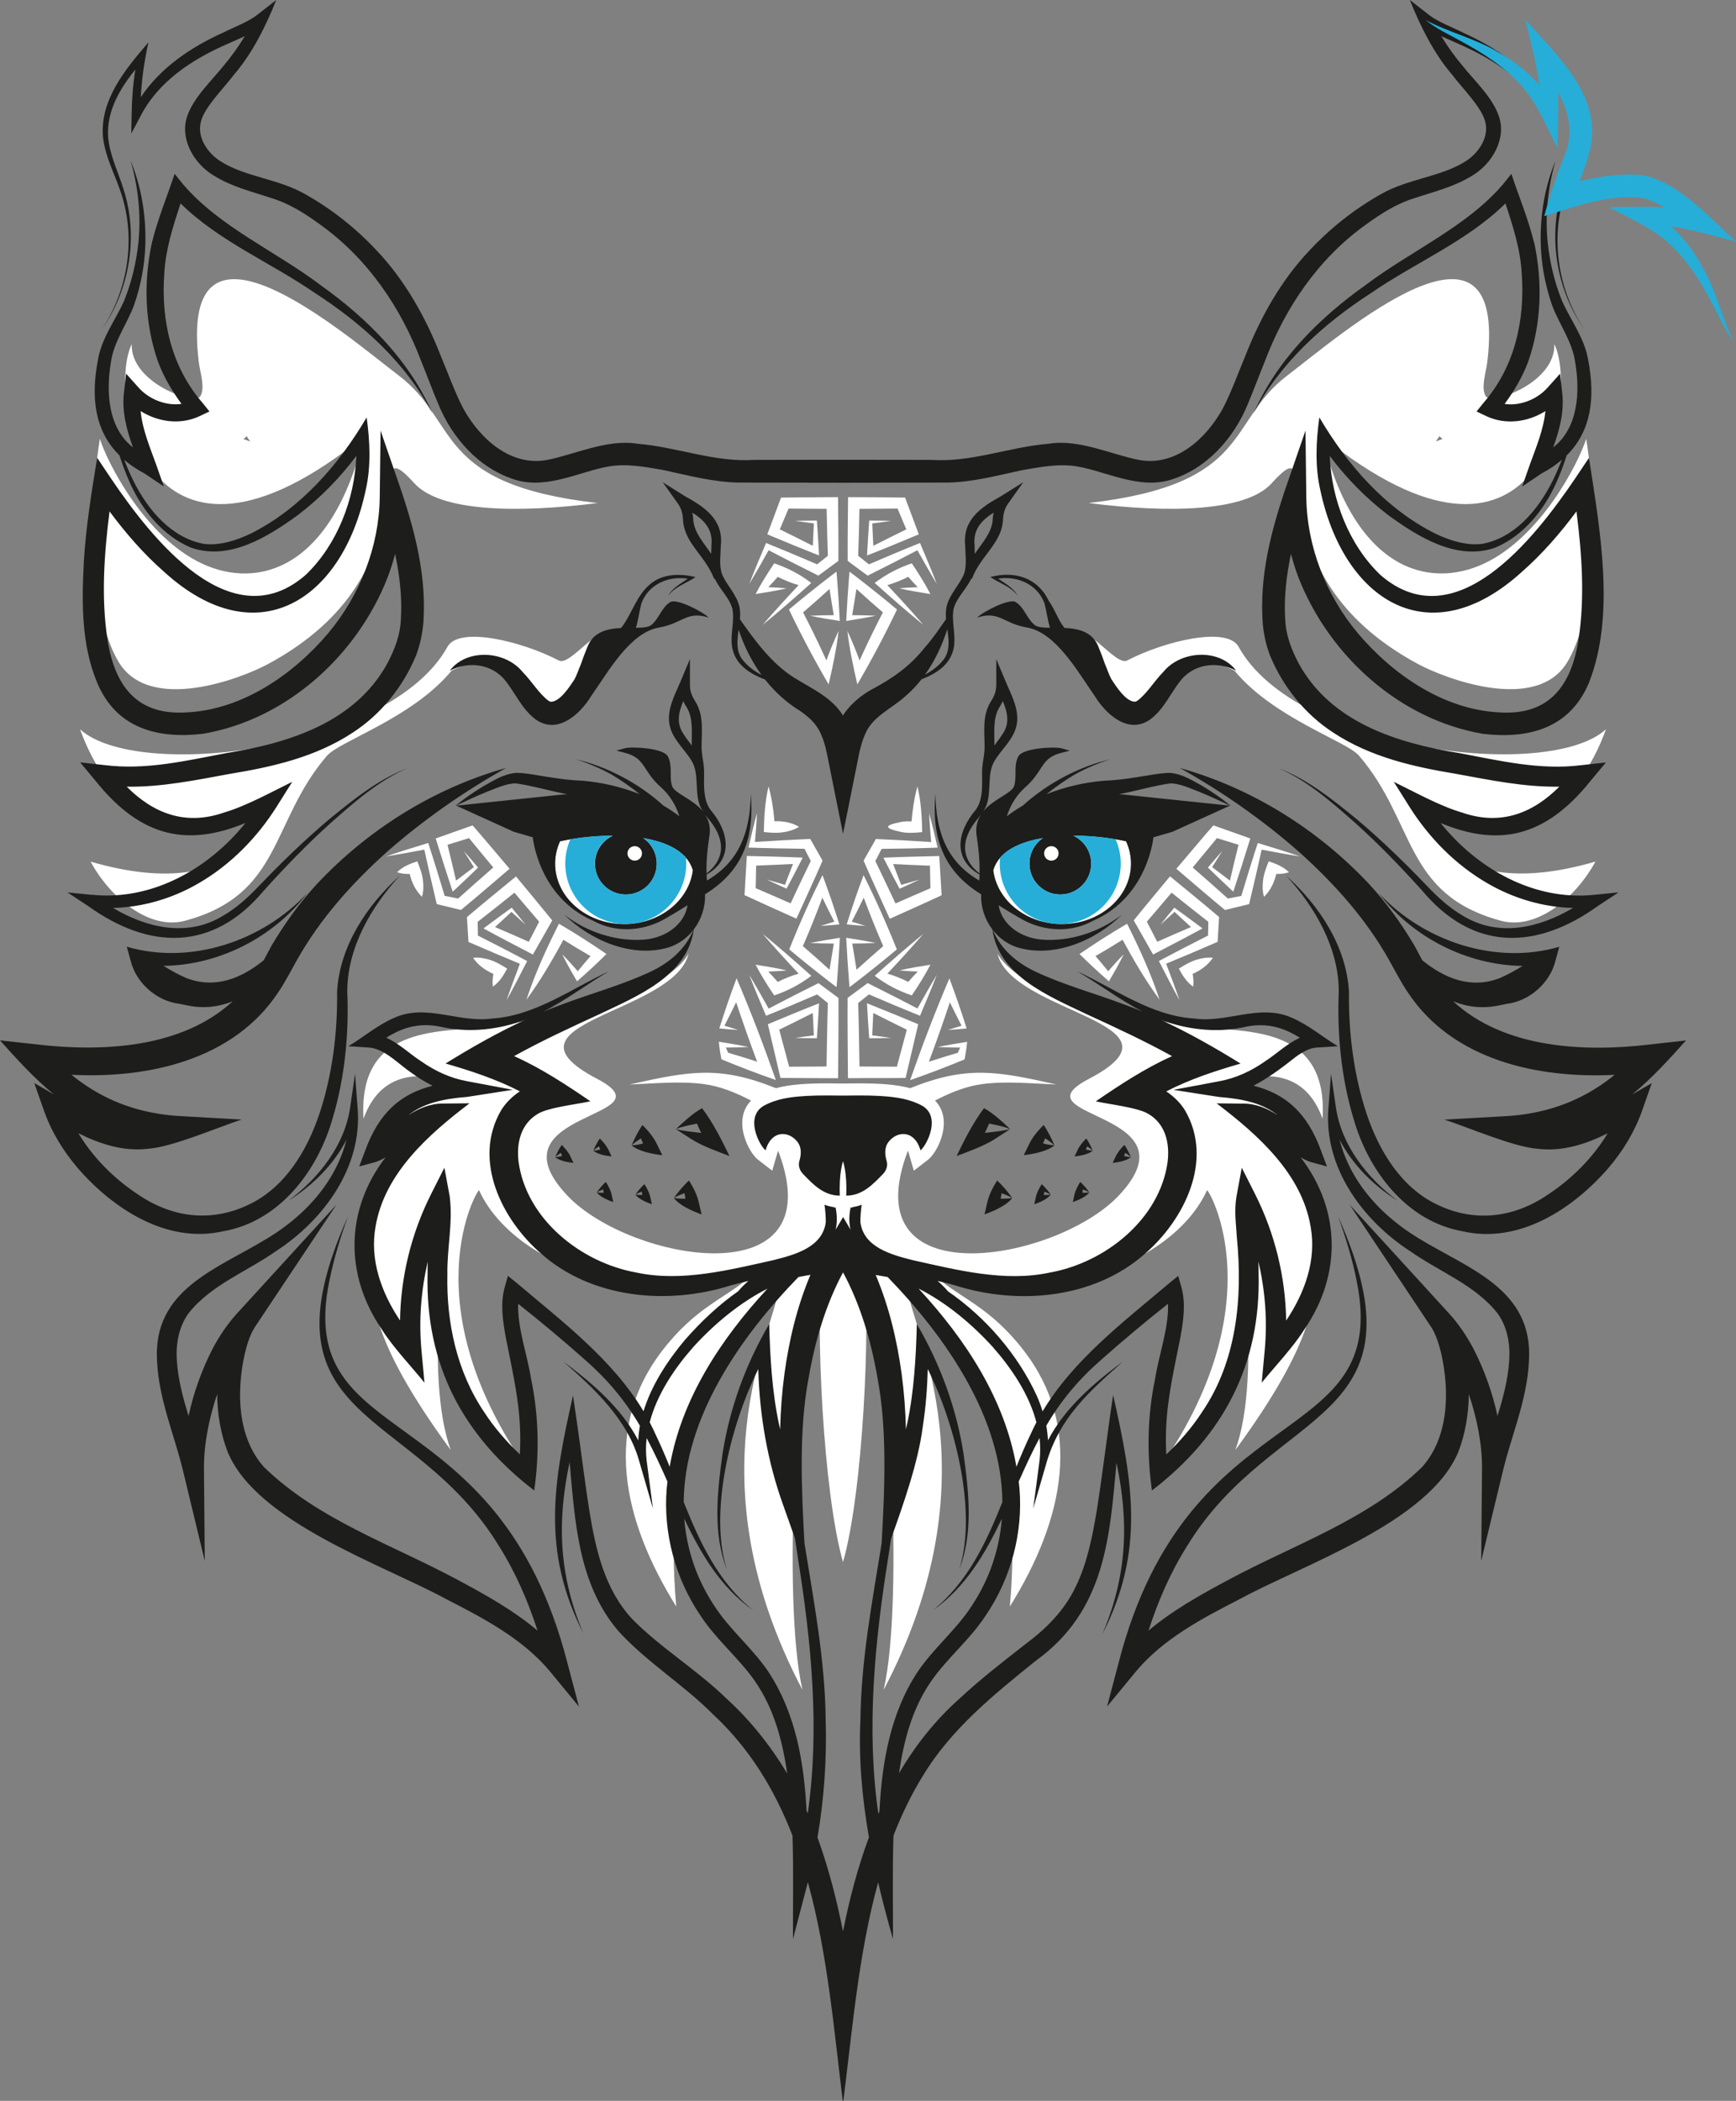 <?xml version="1.0" encoding="UTF-8"?> <svg xmlns="http://www.w3.org/2000/svg" id="_основная_версия" data-name="основная версия" viewBox="0 0 505.57 611.7"><rect x="0" y="0" width="505.57" height="611.7" fill="#808080" stroke="none"/><defs><style> .cls-1 { fill: #fff; } .cls-1, .cls-2, .cls-3 { stroke-width: 0px; } .cls-2 { fill: #26aed8; } .cls-3 { fill: #1d1d1b; } </style></defs><g id="lynx"><g id="white"><path class="cls-1" d="m350.26,299.08c-9.74-1.11-51.52-7.05-59.76-21.39,4.18,17.53,57.87,20.07,26.6,36.45-22.12,11.59,32.19,9.18,8.67,34.01-18.14,19.15-77.79,29.94-61.37-13.07.12.27.22.55.3.83l1.43,4.96,4.09-3.16c2.2-1.7,5.02-6.96,4.61-11.67-.19-2.21-1.08-4.11-2.53-5.59,4.42-2.29,8.94-4.17,13.82-4.81,7.03-.91,14.44-.14,21.57.13-17.26-3.86-26.02-5.62-42.63,1.07-4.13-1.11-8.91-1.4-15.02-1.4-1.38,0-2.86.02-4.43.04h-.24c-1.51-.03-2.98-.04-4.37-.04-6.11,0-10.9.29-15.02,1.4-16.6-6.69-25.35-4.93-42.63-1.07,7.13-.28,14.54-1.04,21.57-.13,4.88.64,9.39,2.52,13.82,4.81-1.46,1.48-2.34,3.38-2.54,5.59-.41,4.71,2.41,9.97,4.61,11.67l4.09,3.16,1.43-4.96c.08-.28.18-.56.3-.83,16.42,43.01-43.23,32.21-61.37,13.07-23.52-24.83,30.79-22.42,8.67-34.01-31.27-16.38,22.43-18.92,26.6-36.45-8.24,14.33-50.02,20.27-59.76,21.39-13.51,1.55-36.52-.24-34.9,26.66,7.45-20.81,29.38-9.39,32.32-8.27-19.13-.68-24.26,9.89-28.64,18.46,16.79-12.59-5.99,15.5-2.7,31.8,2.16,10.73,0,21.15,24.42,54.46-3.92-10.69-4.37-27.64-3.26-43.89,1.41,18.25,7.64,36.71,26.35,50.61-35.29-49.34-15.14-83-14.84-82.34,6.31,13.88,23.86,23.8,38.53,25.31,6.89.71,33.37,1.35,40.17,0-6.88,6.13-15.51,8.59-25.36,21.39-17.21,22.34-11.77,49.02,4.08,74.49-3.86-43.92,7.63-68.96,29.67-91.91-1.21,11.59-25.56,54.19,7.09,116.18-5.98-25.7-1.85-102.06,5.65-124.32-1.82,18.61.31,66.51,6.16,87.13,5.86-20.61,7.99-68.47,6.19-87.1,7.49,22.3,11.62,98.6,5.64,124.29,32.65-61.99,8.3-104.59,7.09-116.18,22.04,22.95,33.53,47.99,29.67,91.91,15.86-25.47,21.29-52.14,4.08-74.49-9.85-12.79-18.48-15.25-25.36-21.39,6.81,1.35,33.29.71,40.17,0,14.67-1.51,32.21-11.43,38.53-25.31.3-.66,20.45,33-14.84,82.34,18.71-13.9,24.94-32.37,26.35-50.61,1.11,16.24.67,33.2-3.26,43.89,24.42-33.32,22.26-43.74,24.42-54.46,3.28-16.3-19.49-44.4-2.7-31.8-4.38-8.57-9.52-19.14-28.64-18.46,2.93-1.12,24.86-12.54,32.32,8.27,1.62-26.9-21.39-25.11-34.9-26.66Zm-255.03-79.05c-16.58,19.31-12.98,40.42-41.33,48.06-10.56,2.85-21.99-6.96-27.51-17.21,46.38,13.44,51.87-16.46,52.7-17.32-5.16,3.27-17.73,12-28.22,8.24-16.51-5.91-23.83-19.21-27.56-29.46,16.71,15.32,90.38,6.17,107.01-24.03,3.31-6,21.42-1.72,32.44,4.01,3.47,1.8,12.25-12.02,15.78-6.91,1.17,1.69-6.8,15.63-8.33,16.84-17.62,13.94-18.9-17.14-38.69-6.98-11.41,13.82-32.61,20.49-36.28,24.77Zm369.39,30.85c-5.53,10.25-16.95,20.06-27.51,17.21-28.35-7.64-24.75-28.75-41.33-48.06-3.67-4.27-24.87-10.94-36.28-24.77-19.79-10.16-21.07,20.92-38.69,6.98-1.53-1.21-9.5-15.15-8.33-16.84,3.52-5.11,12.31,8.71,15.78,6.91,11.02-5.72,29.13-10.01,32.44-4.01,16.63,30.19,90.29,39.35,107.01,24.03-3.73,10.25-11.05,23.55-27.56,29.46-10.49,3.76-23.06-4.97-28.22-8.24.84.86,6.33,30.75,52.7,17.32Zm-386.58-57.52c50.09-26.99,25.84-71.12,42.66-52.62,7.48,8.23,29.8,8.73,53.31,5.73-47.79-5.49-40.13-23.61-57.74-37.02-16.02-12.2-64.42-54.36-58.39-4.11.37,3.09,2,7.7.41,10.1-1.66,2.5-20.27-3.88-19.93-15.23-7.22,14.77,4.11,78.2,67.67,26.85-9.43,38.95-31.03,44.56-47.13,37.07-16.58-7.71-27.56-29.21-29.82-36.36-4.34,27.91-1.41,53.87,5.61,65.19,9.13,14.73,35.56,4.6,43.36.4Zm-7.12-65.53c.32-.27.64-.55.94-.83.12.21.22.42.37.63.22.3.43.61.65.91-.65-.23-1.3-.48-1.96-.7Zm299.4,12.9c16.81-18.5-7.43,25.63,42.66,52.62,7.8,4.2,34.23,14.33,43.36-.4,7.02-11.32,9.95-37.28,5.61-65.19-2.27,7.15-13.25,28.65-29.82,36.36-16.1,7.49-37.7,1.88-47.13-37.07,63.55,51.36,74.89-12.08,67.67-26.85.34,11.35-18.28,17.73-19.93,15.23-1.59-2.4.04-7.01.41-10.1,6.04-50.25-42.37-8.09-58.39,4.11-17.6,13.41-9.95,31.53-57.74,37.02,23.51,3,45.83,2.5,53.31-5.73Zm48.47-13.11c.15-.21.25-.42.37-.63.3.28.61.56.94.83-.65.22-1.3.47-1.96.7.22-.3.43-.61.65-.91Zm-129.53,125.72c.41-1.35,1.08-2.55,1.98-3.59,2.64-3.07,7.21-4.87,12.47-5.74l8.88-.69c4.25,0,8.53.39,12.31,1.04,1.06.18,2.07.38,3.04.59.91,2.01,1.43,4.2,1.43,6.5,0,9.73-9.01,17.62-20.12,17.62-10.38,0-18.92-6.89-20-15.73Zm-110.82-10.02l8.88.69c5.27.88,9.83,2.67,12.47,5.74.9,1.04,1.57,2.24,1.98,3.59-1.08,8.84-9.62,15.73-20,15.73-11.11,0-20.12-7.89-20.12-17.62,0-2.3.52-4.48,1.43-6.5.97-.21,1.99-.41,3.04-.59,3.79-.64,8.06-1.04,12.31-1.04Z"></path><g><g><g><path class="cls-1" d="m378.57,249.35c-4.07-1.39-8.17-2.64-12.27-3.9-1.67,5.11-3.25,10.25-4.79,15.4l-3.92.78c-3.38-3.06-6.81-6.05-10.24-9.05,2.36-2.85,4.72-5.69,7.06-8.55l6.28,1.94c-.86,3.48-1.7,6.95-2.5,10.44-1.72-1.32-3.45-2.64-5.19-3.94,1-1.55,1.98-3.11,2.94-4.68-1.4,1.59-2.79,3.2-4.16,4.82,2.11,2.04,4.23,4.07,6.38,6.08l1.01.94c1.58-4.73,3.08-9.49,4.56-14.24l.39-1.26c-.59-.2-8.9-3.16-9.77-3.46l-.99-.35c-3.63,4.17-7.19,8.43-10.77,12.64,4.51,3.82,8.97,7.72,13.53,11.48l.62.51.71-.17c.56-.12,5.94-1.45,6.33-1.53l.19-.81c1.19-5.01,2.36-10.02,3.44-15.06,3.7.7,7.4,1.39,11.13,1.97Z"></path><path class="cls-1" d="m369.48,250.79c-.75,1.83-1.48,3.79-1.67,5.77-.15,1.45-.16,2.94.3,4.56,1.95-1.91,2.98-4.17,3.58-6.65,1.23.02,2.45-.1,3.69-.5-1.67-1.65-3.75-2.47-5.9-3.18Z"></path><path class="cls-1" d="m330.18,267.99s.52.92.52.92c.42.77,4.84,8.49,5.11,9.01l1.17-.61c4.42-2.29,8.85-4.6,13.22-6.99l-1.11-.83c-2.35-1.76-4.72-3.5-7.1-5.21-1.36,1.63-2.7,3.28-4.02,4.94,1.38-1.23,2.74-2.47,4.09-3.72,1.58,1.49,3.18,2.96,4.79,4.42-3.29,1.4-6.57,2.84-9.84,4.29l-3.01-5.85c2.41-2.8,4.8-5.62,7.19-8.45,3.56,2.84,7.1,5.7,10.71,8.49-.02.97-.06,3-.08,4-4.8,2.42-9.58,4.88-14.32,7.41,1.95,3.82,3.9,7.64,5.99,11.4-1.22-3.57-2.55-7.1-3.88-10.62,4.77-1.95,9.5-3.97,14.23-6.03l.76-.33c.01-.43.37-5.9.39-6.5l.04-.73c-4.7-4.02-9.52-7.9-14.29-11.84-3.52,4.26-7.09,8.51-10.56,12.81Z"></path><path class="cls-1" d="m348.7,279.37c-1.92.54-3.72,1.6-5.39,2.66,1.07,1.99,2.24,3.89,4.16,5.25.18-1.29.09-2.52-.15-3.72,2.34-1.03,4.38-2.44,5.92-4.69-1.67-.17-3.14.1-4.54.5Z"></path><path class="cls-1" d="m326.93,273.63c3.25,6.01,6.71,11.9,10.76,17.44-2.33-7.1-5.38-13.86-8.67-20.53l-.79-1.58c-4.71,2.76-9.35,5.72-13.85,8.82,2.76,2.72,5.63,5.4,8.57,7.94,1.51-2.56,2.99-5.13,4.3-7.83-1.59,1.58-3.07,3.23-4.52,4.9-1.2-1.5-2.44-2.96-3.7-4.41,2.66-1.53,5.3-3.11,7.89-4.75Z"></path></g><g><path class="cls-1" d="m137.65,240.32l-.99.35c-.83.27-9.21,3.28-9.77,3.46l.39,1.26c1.48,4.75,2.98,9.52,4.56,14.24,0,0,1.01-.94,1.01-.94,2.14-2,4.27-4.03,6.38-6.08-1.36-1.62-2.75-3.23-4.16-4.82.97,1.57,1.95,3.13,2.94,4.68-1.74,1.3-3.47,2.62-5.19,3.94-.8-3.49-1.65-6.97-2.5-10.44l6.28-1.94c2.33,2.87,4.7,5.71,7.06,8.55-3.42,3-6.86,5.99-10.24,9.05l-3.92-.78c-1.55-5.15-3.12-10.28-4.79-15.4-4.1,1.25-8.2,2.5-12.27,3.9,3.73-.58,7.43-1.27,11.13-1.97,1.09,5.04,2.25,10.05,3.44,15.06,0,0,.19.81.19.81.42.09,5.74,1.4,6.33,1.53l.71.17c4.78-3.92,9.44-8,14.16-11.99-3.58-4.21-7.14-8.47-10.77-12.64Z"></path><path class="cls-1" d="m121.53,250.79c-2.15.71-4.23,1.52-5.9,3.18,1.24.4,2.46.53,3.69.5.6,2.48,1.63,4.74,3.58,6.65.46-1.62.45-3.11.3-4.56-.19-1.98-.92-3.94-1.67-5.77Z"></path><path class="cls-1" d="m139.19,272.41c-.02-1-.06-3.02-.08-4,3.6-2.79,7.15-5.65,10.71-8.49,2.39,2.82,4.77,5.65,7.19,8.45l-3.01,5.85c-3.27-1.45-6.55-2.89-9.84-4.29,1.6-1.46,3.2-2.93,4.79-4.42,1.35,1.25,2.72,2.49,4.09,3.72-1.32-1.66-2.66-3.31-4.02-4.94-2.38,1.72-4.75,3.45-7.1,5.21l-1.11.83c4.37,2.39,8.8,4.7,13.22,6.99l1.17.61c.3-.55,4.67-8.21,5.11-9.01l.52-.92c-3.48-4.3-7.04-8.55-10.56-12.81-4.55,3.77-9.17,7.48-13.67,11.32,0,0-.61.52-.61.52,0,0,.04.73.04.73.02.58.39,6.1.39,6.5l.76.33c4.72,2.05,9.46,4.07,14.23,6.03-1.34,3.52-2.66,7.04-3.88,10.62,2.08-3.76,4.03-7.58,5.99-11.4-4.74-2.54-9.52-4.99-14.32-7.41Z"></path><path class="cls-1" d="m142.31,279.37c-1.4-.4-2.87-.67-4.54-.5,1.54,2.25,3.58,3.66,5.92,4.69-.24,1.2-.33,2.43-.15,3.72,1.92-1.36,3.09-3.26,4.16-5.25-1.67-1.06-3.47-2.12-5.39-2.66Z"></path><path class="cls-1" d="m162.78,268.96s-.79,1.58-.79,1.58c-3.3,6.67-6.35,13.44-8.67,20.53,4.05-5.54,7.51-11.42,10.76-17.44,2.6,1.64,5.23,3.23,7.89,4.75-1.25,1.45-2.49,2.91-3.7,4.41-1.45-1.67-2.93-3.32-4.52-4.9,1.31,2.7,2.79,5.27,4.3,7.83,2.94-2.54,5.81-5.22,8.57-7.94-4.5-3.1-9.13-6.06-13.85-8.82Z"></path></g></g><g><path class="cls-1" d="m223.84,293.65c-1.84-3.29-3.69-6.57-5.64-9.8,1.54,4.01,3.22,7.96,4.89,11.91,4.99-2,9.94-4.09,14.88-6.22l3.12,2.51c-.19,6.16-.27,12.32-.38,18.48l-10.89.06-2.89-10.78c3.26-1.6,6.52-3.21,9.77-4.86.09,2.17.19,4.34.31,6.51-1.83.23-3.65.48-5.48.75,2.12.05,4.24.09,6.36.09.25-3.38.46-6.78.64-10.17l-1.37.54c-4.54,1.79-9.04,3.67-13.54,5.55l.28,1.19,3.1,13.22s.29,1.23.29,1.23c-.23-.01,14.75.09,15.1.08h1.69c.04-7.78.17-15.58.1-23.37-.94-.69-4.9-3.63-5.83-4.31-4.86,2.42-9.7,4.88-14.5,7.41Z"></path><path class="cls-1" d="m229.07,282.55c-2.98-.71-6.02-1.17-9.02-1.66,1.6,3.09,3.49,6.07,5.42,8.95,3.87-1.32,7.54-3.21,10.8-5.72-4.64-4.16-9.33-8.26-14.17-12.21,3.41,3.95,6.93,7.79,10.49,11.58-2.11.61-4.13,1.43-6.09,2.42-.89-1.03-1.81-2.04-2.76-3.02,1.77-.07,3.55-.15,5.33-.33Z"></path><path class="cls-1" d="m258.42,283.49c3.56-3.79,7.08-7.63,10.49-11.58-4.84,3.95-9.53,8.05-14.17,12.21,3.25,2.5,6.92,4.4,10.8,5.72,1.93-2.88,3.82-5.86,5.42-8.95-3.01.49-6.05.95-9.02,1.66,1.78.18,3.56.27,5.33.33-.95.98-1.87,1.99-2.76,3.02-1.96-.99-3.98-1.81-6.09-2.42Z"></path><path class="cls-1" d="m209.5,299.45c1.82.17,3.63.33,5.46.43-1.33-.43-2.66-.83-3.99-1.22,1.17-2.27,2.31-4.55,3.42-6.84,1.92,5.81,3.96,11.58,6.11,17.31-2.8-.91-5.61-1.78-8.44-2.61-.21-.51-.44-1.01-.67-1.51,2.2-.01,4.4-.04,6.6-.16-2.87-.6-5.76-1.07-8.64-1.53.15,1.7.4,3.44.75,5.11,5.19,2.16,10.54,4.21,15.85,6.04-3.49-9.97-7.28-19.9-11.44-29.62-1.8,4.78-3.49,9.71-5.02,14.58Z"></path><path class="cls-1" d="m267.4,298.22c-4.5-1.88-9.01-3.76-13.54-5.55l-1.37-.54c.17,3.39.39,6.79.64,10.17,2.12,0,4.24-.04,6.36-.09-1.83-.27-3.65-.52-5.48-.75.12-2.17.22-4.34.31-6.51,3.24,1.65,6.5,3.26,9.77,4.86l-2.89,10.78-10.89-.06c-.11-6.16-.19-12.32-.38-18.48l3.12-2.51c4.94,2.12,9.89,4.21,14.88,6.22,1.67-3.95,3.35-7.9,4.89-11.91-1.95,3.23-3.8,6.51-5.64,9.8-4.8-2.53-9.65-4.98-14.5-7.41-.93.69-4.89,3.62-5.83,4.31-.07,7.79.06,15.59.1,23.38,0,0,1.69,0,1.69,0,.58-.06,14.99,0,15.1-.08l.29-1.23,3.1-13.22.28-1.19Z"></path><path class="cls-1" d="m273.02,304.86c2.21.11,4.41.14,6.6.16-.23.5-.46,1-.67,1.51-2.83.82-5.64,1.7-8.44,2.61,2.15-5.73,4.19-11.5,6.11-17.31,1.11,2.29,2.25,4.57,3.42,6.84-1.33.39-2.67.79-3.99,1.22,1.83-.11,3.64-.26,5.46-.43-1.52-4.88-3.22-9.8-5.02-14.58-4.16,9.71-7.95,19.64-11.44,29.62,5.31-1.83,10.67-3.89,15.85-6.04.34-1.67.6-3.41.75-5.11-2.89.46-5.77.92-8.64,1.53Z"></path><path class="cls-1" d="m242.83,274.73c-.43,2.54-.85,5.09-1.24,7.63-2.56-2.33-5.15-4.62-7.77-6.88,2.02-4.65,3.91-9.35,5.67-14.1,1.13,2.34,2.29,4.67,3.49,6.99-1.33.39-2.67.79-3.99,1.22,1.83-.11,3.64-.26,5.46-.43-1.5-4.8-3.15-9.63-4.92-14.34-3.54,7.05-6.77,14.3-9.68,21.62,3.87,3.25,7.82,6.41,11.83,9.5l1.95,1.48.19-2.33c.32-4.01.56-8.03.77-12.04-2.88.46-5.75.92-8.61,1.52,2.3.12,4.58.15,6.87.16Z"></path><path class="cls-1" d="m255.05,274.57c-2.86-.6-5.74-1.07-8.61-1.52.21,4.02.45,8.04.77,12.04l.19,2.33,1.95-1.48c4-3.09,7.96-6.25,11.83-9.5-2.92-7.32-6.15-14.57-9.68-21.62-1.77,4.7-3.42,9.54-4.92,14.34,1.82.17,3.63.33,5.46.43-1.33-.43-2.66-.83-3.99-1.22,1.2-2.31,2.36-4.64,3.49-6.99,1.77,4.75,3.66,9.45,5.67,14.1-2.62,2.26-5.21,4.55-7.77,6.88-.39-2.55-.8-5.09-1.24-7.63,2.29-.01,4.58-.04,6.87-.16Z"></path><path class="cls-1" d="m239.22,251.32s.32-.74.32-.74l-.36-.64c-.27-.51-3.04-5.3-3.22-5.67l-.83.04c-5.09.23-10.18.5-15.27.84.24-2.77.47-5.55.59-8.34-.93,3.3-1.7,6.64-2.47,9.97,5.44.2,10.87.29,16.31.36l1.83,3.55c-2.01,4.09-3.93,8.22-5.87,12.34-3.39-1.48-6.77-2.97-10.17-4.42l.13-6.57c3.58-.14,7.15-.29,10.73-.48-.8,2.02-1.58,4.04-2.35,6.07-1.76-.53-3.54-1.04-5.31-1.54,1.92.91,3.84,1.8,5.78,2.66,1.38-2.59,2.75-5.19,4.08-7.81,0,0,.63-1.23.63-1.23-4.98-.22-9.97-.34-14.95-.45,0,0-1.32-.03-1.32-.03-.03.62-.58,9.43-.62,10.35l-.06,1.05c5.01,2.33,10.08,4.58,15.12,6.86,2.43-5.39,4.94-10.75,7.3-16.18Z"></path><path class="cls-1" d="m228.41,242.28c1.44-.26,2.87-.66,4.3-1.55-2.31-1.31-4.69-1.69-7.17-1.61-.3-3.42-.78-6.81-1.72-10.16-1.03,4.39-1.3,8.83-1.38,13.3,1.95.21,4.02.37,5.97,0Z"></path><path class="cls-1" d="m274.22,260.65s-.06-1.05-.06-1.05c-.03-.87-.61-9.76-.62-10.35l-1.32.03c-4.98.11-9.97.23-14.95.45l.63,1.23c1.33,2.61,2.7,5.21,4.08,7.81,1.94-.86,3.86-1.75,5.78-2.66-1.78.5-3.55,1.01-5.31,1.54-.77-2.03-1.56-4.06-2.35-6.07,3.58.19,7.15.34,10.73.48l.13,6.57c-3.4,1.45-6.78,2.94-10.17,4.42-1.94-4.12-3.87-8.25-5.87-12.34l1.83-3.55c5.43-.06,10.87-.16,16.31-.36-.78-3.33-1.55-6.66-2.47-9.97.12,2.79.35,5.57.59,8.34-5.09-.34-10.18-.61-15.27-.84l-.83-.04c-.2.38-2.93,5.13-3.22,5.67,0,0-.36.64-.36.64,2.45,5.68,5.08,11.28,7.62,16.92,5.04-2.28,10.11-4.52,15.12-6.86Z"></path><path class="cls-1" d="m262.6,242.28c1.95.36,4.01.2,5.97,0-.09-4.47-.35-8.91-1.38-13.3-.94,3.35-1.42,6.74-1.72,10.17-.94-.03-1.89,0-2.84.13-5.33,1.05-5.32,1.85-.03,3.01Z"></path></g><g><path class="cls-1" d="m247.44,163.74c.45.36,4.93,3.62,5.24,3.87l.74-.37c4.61-2.3,9.2-4.63,13.76-7.03,1.84,3.28,3.69,6.57,5.64,9.8-1.54-4.01-3.22-7.96-4.89-11.91-4.99,2-9.94,4.09-14.88,6.22l-3.12-2.5c.18-4.55.26-9.1.37-13.66,3.7-.02,7.39-.04,11.09-.09l2.55,6.06c-3.21,1.58-6.42,3.16-9.61,4.79-.09-2.17-.19-4.34-.31-6.51,1.83-.23,3.65-.48,5.48-.75-2.12-.05-4.24-.09-6.36-.09-.21,2.93-.41,5.86-.56,8.79,0,0-.07,1.38-.07,1.38,4.64-1.82,9.25-3.73,13.85-5.65l1.22-.51c-.23-.58-3.29-8.86-3.63-9.71l-.37-.99c-5.53-.1-11.07-.1-16.6-.13-.03,5.91-.16,11.84-.11,17.75v.8s.6.44.6.44Z"></path><path class="cls-1" d="m261.94,171.31c2.98.71,6.02,1.17,9.02,1.66-1.6-3.09-3.49-6.07-5.42-8.95-3.87,1.32-7.54,3.21-10.8,5.72,4.64,4.16,9.33,8.26,14.17,12.21-3.41-3.95-6.93-7.79-10.49-11.58,2.11-.61,4.13-1.43,6.09-2.42.89,1.03,1.81,2.04,2.76,3.02-1.77.07-3.55.15-5.33.33Z"></path><path class="cls-1" d="m232.59,170.37c-3.56,3.79-7.08,7.63-10.49,11.58,4.84-3.95,9.53-8.05,14.17-12.21-3.25-2.5-6.92-4.4-10.8-5.72-1.93,2.88-3.82,5.86-5.42,8.95,3.01-.49,6.05-.95,9.02-1.66-1.78-.18-3.56-.27-5.33-.33.95-.98,1.87-1.99,2.76-3.02,1.96.99,3.98,1.81,6.09,2.42Z"></path><path class="cls-1" d="m237.59,167.24l.74.37c.34-.26,4.76-3.5,5.24-3.87l.59-.44c.07-6.18-.07-12.37-.1-18.55-5.53.04-11.08.04-16.6.13l-.37.99c-.32.81-3.4,9.17-3.63,9.71l1.22.51c4.59,1.92,9.21,3.83,13.85,5.65,0,0-.07-1.38-.07-1.38-.16-2.93-.35-5.86-.56-8.79-2.12,0-4.24.04-6.36.09,1.83.27,3.65.52,5.48.75-.12,2.17-.22,4.34-.31,6.51-3.19-1.62-6.4-3.21-9.61-4.79l2.55-6.06c3.7.05,7.39.07,11.09.09.1,4.55.19,9.11.36,13.66l-3.12,2.5c-4.94-2.12-9.89-4.21-14.88-6.22-1.67,3.95-3.35,7.9-4.89,11.91,1.95-3.23,3.8-6.51,5.64-9.8,4.56,2.4,9.15,4.73,13.76,7.03Z"></path><path class="cls-1" d="m247.4,166.43l-.19,2.33c-.32,4.01-.56,8.03-.77,12.04,2.88-.46,5.75-.92,8.61-1.52-2.3-.12-4.58-.15-6.87-.16.43-2.54.85-5.09,1.24-7.63,2.54,2.31,5.1,4.58,7.7,6.82-2.1,4.06-4.11,8.15-6.02,12.3-.26.56-.51,1.13-.76,1.69-1.08-2.9-2.23-5.77-3.56-8.59.6,5.22,1.71,10.43,2.9,15.55,4.15-7.08,8.01-14.39,11.55-21.79-3.89-3.27-7.87-6.45-11.89-9.55l-1.95-1.48Z"></path><path class="cls-1" d="m235.96,179.29c2.86.6,5.74,1.07,8.61,1.52-.21-4.02-.45-8.04-.77-12.04l-.19-2.33s-1.95,1.48-1.95,1.48c-4.03,3.1-8,6.28-11.89,9.55,3.54,7.4,7.4,14.71,11.55,21.79,1.19-5.11,2.3-10.33,2.9-15.55-1.33,2.81-2.48,5.68-3.56,8.59-.26-.56-.5-1.13-.76-1.69-1.91-4.15-3.92-8.24-6.02-12.3,2.6-2.24,5.17-4.51,7.7-6.82.39,2.55.8,5.09,1.24,7.63-2.29.01-4.58.04-6.87.16Z"></path></g></g></g><path id="black" class="cls-3" d="m212.44,336.6c-3.45-1.33-8.12-2.98-11.13-4.95-1.51-.94-3.04-1.98-4.46-2.9,2.43.64,4.93.82,7.36,1.12-.45-.89-.84-1.81-1.24-2.72-1.95.44-3.93.71-6.12,1.6,2.05-1.94,4.87-4.58,7.61-6.08,3.14,4.12,5.74,9.27,7.99,13.94Zm-21.03-3.27c-.98-2.15-2.62-4.08-4.31-5.76-1.24,1.76-2.39,4.1-3.16,5.93.9-.85,1.81-1.45,2.71-2.05.19.51.41,1,.64,1.49-1,.25-2.04.51-3.35.56,2.1,1.78,6.11,2.51,8.94,2.86,0,0-1.47-3.02-1.47-3.02Zm-14.15,1.61c-.57-1.29-1.56-2.43-2.56-3.45-.79,1.03-1.6,2.79-1.91,3.54.61-.56,1.16-.93,1.65-1.25.11.31.22.62.37.92-.6.15-1.23.31-2.02.34,1.25,1.06,3.63,1.5,5.32,1.68,0,0-.84-1.78-.84-1.78Zm-15.57,1.97c.61-.56,1.16-.93,1.65-1.25.11.31.22.62.37.92-.6.15-1.23.31-2.02.34,1.25,1.06,3.63,1.5,5.32,1.68l-.84-1.78c-.57-1.29-1.56-2.43-2.56-3.45-.79,1.03-1.6,2.79-1.91,3.54Zm34.56,11.89c1.06-.62,2.09-1.01,3.1-1.39.07.54.17,1.07.29,1.6-1.03.02-2.1.04-3.39-.2,1.65,2.21,5.39,3.81,8.07,4.78,0,0-.76-3.28-.76-3.28-.47-2.31-1.64-4.56-2.91-6.58-1.6,1.44-3.25,3.47-4.4,5.07Zm-11.22-.99c.72-.41,1.34-.65,1.89-.85.04.33.08.66.15.97-.62.01-1.27.02-2.04-.12.98,1.31,3.2,2.27,4.81,2.83l-.42-1.92c-.27-1.38-.98-2.72-1.73-3.93-1,.82-2.18,2.36-2.66,3.03Zm-6.43,2.18s-.42-1.92-.42-1.92c-.27-1.38-.98-2.72-1.73-3.93-1,.82-2.18,2.36-2.66,3.03.72-.41,1.34-.65,1.89-.85.04.33.08.66.15.97-.62.01-1.27.02-2.04-.12.98,1.31,3.2,2.27,4.81,2.83Zm115.58-21.25c-2.43.64-4.93.82-7.36,1.12.45-.89.84-1.81,1.24-2.72,1.95.44,3.93.71,6.12,1.6-2.05-1.94-4.87-4.58-7.6-6.08-3.14,4.13-5.74,9.26-7.99,13.94,3.44-1.32,8.13-2.98,11.13-4.95,1.51-.95,3.03-1.98,4.46-2.9Zm9.56,4.19c.23-.49.45-.98.64-1.49.9.59,1.81,1.2,2.71,2.05-.77-1.82-1.92-4.16-3.16-5.93-1.69,1.68-3.33,3.62-4.31,5.76,0,0-1.47,3.02-1.47,3.02,2.83-.34,6.84-1.08,8.94-2.86-1.31-.05-2.35-.31-3.35-.56Zm12.49,1.77c.14-.29.25-.61.37-.92.49.32,1.05.69,1.65,1.25-.32-.75-1.12-2.51-1.91-3.54-1,1.01-1.99,2.16-2.56,3.45,0,0-.84,1.78-.84,1.78,1.69-.18,4.07-.63,5.32-1.68-.79-.03-1.42-.19-2.02-.34Zm8.64,2.12s-.84,1.78-.84,1.78c1.69-.18,4.07-.63,5.32-1.68-.79-.03-1.42-.19-2.02-.34.14-.29.25-.61.37-.92.49.32,1.05.69,1.65,1.25-.32-.75-1.12-2.51-1.91-3.54-1,1.01-1.99,2.16-2.56,3.45Zm-30.08,11.99c-1.29.24-2.36.22-3.39.2.12-.53.22-1.06.29-1.6,1.01.38,2.04.77,3.1,1.39-1.15-1.61-2.8-3.63-4.4-5.07-1.27,2.02-2.44,4.27-2.91,6.58,0,0-.76,3.28-.76,3.28,2.68-.97,6.43-2.58,8.07-4.78Zm6.84-.08s-.42,1.92-.42,1.92c1.6-.56,3.83-1.52,4.81-2.83-.78.15-1.43.13-2.04.12.07-.32.11-.65.15-.97.55.2,1.17.44,1.89.85-.48-.66-1.66-2.2-2.66-3.03-.75,1.21-1.46,2.55-1.73,3.93Zm10.81,1.27c1.6-.56,3.82-1.52,4.81-2.83-.78.15-1.43.13-2.04.12.07-.32.11-.65.15-.97.55.2,1.17.44,1.89.85-.48-.66-1.66-2.2-2.66-3.03-.75,1.21-1.46,2.55-1.73,3.93,0,0-.42,1.92-.42,1.92Zm-247.36,8.49c16.45-2.92,27.53-17.74,31.81-32.95,3.56-11.81,4.77-24.83,4.25-36.72-.06-12.66,6.87-24.78,15.36-33.91-9.66,8.69-17.58,20.55-18.33,33.86.16,11.92-1.38,24.2-5.14,35.52-3.66,10.91-10.18,21.67-20.85,26.58-10.86,5.11-22.2,3.65-32.1-3.16-6.84-4.53-12.98-10.64-17.25-17.75,6.37,3.19,13.24,5.4,20.45,4.5,7.11-.54,20.3-6.29,27.09-8.48l-17.95-1.02c-7.63-.43-15.09-2.24-21.81-5.65-3.49-1.75-6.76-3.92-9.82-6.38,22.42,1.15,47.17-4.28,60.22-23.97,1.85-2.67,3.91-6.66,5.52-9.52,6.74-11.97,16.08-22.4,26.32-31.54,10.59-9.27,22.18-17.37,34.54-24.3-20.96,5.86-40.17,17.89-55.08,33.78-5.01,5.4-9.36,11.45-13.16,17.84-.67,1.24-1.49,2.81-2.35,4.38-6.5,5.26-14.13,8.42-22.54,5.17-2.45-1.07-4.56-2.25-6.64-3.55,16.23-.2,32.1-8.33,41.87-21.18-13.04,14.02-33.99,21.04-52.56,15.61,0,0,1.14,4.15,1.14,4.15,1.58,6.39,7.56,11.7,14.19,12.47,0,0,2.01.41,2.01.41,4.87,1.07,9.41.52,13.5-1.13-14.77,13.61-37.89,14.85-57.42,12.5C10.34,304.07,0,302.92,0,302.92c4.84,5.41,9.93,11.04,15.69,15.74-1.87-1.1-3.77-2.22-5.71-3.31l2.8,7.97c2.18,6.22,5.63,11.8,9.77,16.68,10.3,11.92,26.04,22.28,42.52,18.48Zm358.19-66.92c4.09,1.65,8.62,2.2,13.5,1.13,0,0,2.01-.41,2.01-.41,6.63-.78,12.61-6.09,14.19-12.47l1.14-4.15c-18.57,5.43-39.52-1.59-52.56-15.61,9.76,12.85,25.64,20.98,41.87,21.18-2.09,1.3-4.19,2.48-6.64,3.55-8.41,3.25-16.05.09-22.55-5.17-.85-1.55-1.67-3.12-2.35-4.38-3.8-6.39-8.15-12.44-13.16-17.84-14.9-15.89-34.12-27.92-55.08-33.78,12.36,6.93,23.96,15.03,34.54,24.3,10.24,9.14,19.58,19.57,26.32,31.54,1.59,2.84,3.68,6.87,5.52,9.52,13.04,19.69,37.8,25.12,60.22,23.97-3.06,2.47-6.32,4.64-9.82,6.38-6.73,3.41-14.18,5.22-21.81,5.65,0,0-17.95,1.02-17.95,1.02,6.74,2.17,20.06,7.96,27.09,8.48,7.2.9,14.08-1.31,20.45-4.5-4.27,7.1-10.41,13.22-17.25,17.75-9.9,6.82-21.25,8.27-32.1,3.16-10.67-4.91-17.19-15.67-20.85-26.58-3.76-11.33-5.29-23.61-5.14-35.52-.75-13.31-8.68-25.17-18.33-33.86,8.49,9.14,15.42,21.25,15.36,33.91-.52,11.88.69,24.91,4.25,36.72,4.28,15.21,15.36,30.02,31.81,32.95,16.47,3.79,32.22-6.57,42.52-18.48,4.14-4.88,7.59-10.46,9.77-16.68,0,0,2.8-7.97,2.8-7.97-1.95,1.1-3.85,2.22-5.73,3.32,5.76-4.71,10.85-10.34,15.71-15.76,0,0-10.34,1.16-10.34,1.16-19.53,2.35-42.64,1.11-57.42-12.5Zm-327.32,81.3c1.26-6.37,3.19-12.63,5.42-18.77-27.15,60.87,18.7,54.72,43.92,96.01,4.84,7.66,8.46,16.02,11.26,24.67-7.08-5.96-15.25-10.5-23.37-14.84-19.24-10.32-40.52-17.45-56.25-32.73-7.83-8.7-8.1-21.98-5.65-33.02.61-2.57,1.55-5.64,2.9-7.72l23.81-35.72-28.91,31.62c-2.86,3.13-5.16,6.61-7.1,10.21-3.21,6.25-5.6,12.88-7.06,19.71-1.65-5.35-3.07-10.7-3.42-16.21-.32-4.98.62-9.81,3.39-13.66,6.5-8.28,16.89-12.1,25.47-18.12,13.89-9,25.26-24.52,23.78-41.74l-.74-9.94s-1.42,9.82-1.42,9.82c-1.63,11.1-9.15,20.6-18.04,27.21,6.99-4.37,13.2-10.46,16.98-17.84-1.15,4.59-3.19,8.97-5.86,12.9-4.43,6.5-10.41,11.73-17.13,15.82-14.75,9.02-33.51,14.84-32.19,35.82.54,11.25,5.07,21.49,7.6,32.04l6.3,26.12-.24-26.92c-.03-7.28,1.51-14.73,3.85-21.66.05,5.9,1.07,11.73,3.06,16.83,8.48,20.51,45.16,32.77,63.88,42.97,10.82,5.53,22.14,11.54,29.93,20.87l8.48,10.3s-3.38-12.81-3.38-12.81c-20.33-78.81-79.62-61.15-69.29-111.21Zm317.15-12.35c-6.72-4.09-12.7-9.31-17.13-15.82-2.67-3.93-4.71-8.3-5.86-12.9,3.79,7.38,9.99,13.48,16.98,17.85-8.89-6.61-16.4-16.11-18.04-27.21l-1.42-9.82s-.74,9.94-.74,9.94c-1.49,17.21,9.89,32.74,23.78,41.74,8.58,6.03,18.97,9.84,25.47,18.12,2.77,3.84,3.71,8.68,3.39,13.66-.35,5.51-1.77,10.86-3.42,16.21-1.46-6.83-3.84-13.46-7.06-19.71-1.94-3.6-4.23-7.08-7.1-10.21l-28.91-31.62s23.81,35.72,23.81,35.72c1.34,2.08,2.29,5.15,2.9,7.72,2.45,11.04,2.18,24.32-5.65,33.02-15.73,15.28-37.02,22.42-56.25,32.73-8.11,4.34-16.29,8.88-23.37,14.84,2.8-8.66,6.42-17.01,11.26-24.67,25.18-41.26,71.07-35.13,43.92-96.01,2.23,6.14,4.16,12.4,5.42,18.77,10.32,50.07-48.96,32.39-69.29,111.21l-3.38,12.81,8.48-10.3c7.79-9.32,19.11-15.33,29.93-20.87,18.76-10.23,55.38-22.44,63.88-42.97,1.99-5.1,3-10.93,3.06-16.83,2.34,6.93,3.88,14.38,3.85,21.66l-.24,26.92s6.3-26.12,6.3-26.12c2.53-10.54,7.07-20.79,7.6-32.04,1.33-20.98-17.44-26.81-32.19-35.82Zm-91.98,115.08c7.23-17.1,7.63-32.71,4.03-49.68-1.99,21.96-3.33,43.07-23.47,57.61-12.33,9.94-24.7,19.91-32.91,33.52-3.41,5.52-6.21,11.35-8.56,17.4-.35,10.04-.11,20.72-.15,30.13-1.56-5.44-3.02-10.94-4.32-16.5-5.76,20.9-7.56,43.45-10.22,64.32-2.59-20.82-4.45-43.46-10.25-64.38-.05.2-.09.41-.15.61l-4.18,15.95c-.05-9.48.2-20.11-.15-30.13-5.14-13.25-12.44-25.4-23.29-35.44-8.5-8.54-19.03-14.95-27.33-24.01-11.79-13.7-12.72-31.97-14.28-49.28-3.64,17.03-3.27,32.66,4.01,49.87-12.31-24.16-8.7-44.12-3.02-69.32,0,0,1.37,9.51,1.37,9.51,1.15,7.98,2.1,15.98,3.35,23.86,1.88,11.63,4.49,23.16,12.57,31.82,8.33,8.44,18.82,14.72,27.48,23.18,6.92,6.29,12.79,13.71,17.61,21.76-1.39-9.61-3.88-19.01-9.46-26.99-4.66-6.7-11.31-12.06-15.86-19.1-7.27-10.71-10.83-23.97-9.78-36.86.05-.69.16-1.36.23-2.04-1.92-4.31-3.86-8.57-6.02-12.6-.02-.03-.03-.06-.05-.09-.24,2.13-.26,4.29-.01,6.48,0,0,1.85,14.04,1.85,14.04l-3.93-13.55c-3.34-12.24-12.96-21.21-22.26-29.33,8.49,6.33,16.99,13.53,21.91,23.05.07-1.44.23-2.87.48-4.28-4.21-7.23-9.53-13.56-15.88-19.11-6.35-5.64-12.9-11.12-19.58-16.4-.22,7.13,2.68,14.84,3.78,21.92,2.22,10.6,2.44,21.7.9,32.44-20.81-15.98-31.71-36.67-31.06-63.1-.02-1.18.01-2.37.07-3.57-2,8.48-2.65,17.27-1.84,25.93l.87,9.35c-3.8-4.73-9.24-10.4-12.42-15.51-10.9-15.89-10.66-34.83,1.08-50.1-.91.55-1.88,1.02-2.94,1.37,0,0-4.73,1.29-4.73,1.29l1.74-4.62c3.99-10.98,10.29-16.53,19.63-18.89-2.09-1.05-4.1-2.27-5.96-3.63-3.98-2.64-7.77-6.99-12.4-7.49,0,0-6.2-.38-6.2-.38,4.44-2.62,8.54-6.22,13.54-8.35,9.3-4.1,18.81,1.65,28.37.27,12.5-.78,23-8.65,34.1-13.78-5.45,3.11-10.43,6.88-15.9,9.98-1.05.63-2.12,1.23-3.22,1.79,1.73-.71,3.47-1.4,5.22-2.03,8.59-3.27,17.81-5.74,25.97-9.61,5.43-2.56,10.07-6.46,12.45-12.15-1.76,2.26-4.14,4.04-6.97,5.02-10.75,3.36-23.08-1.96-30.68-9.5,6.44,5.13,15.42,8,23.54,7.29,6.06-.57,11.48-4.37,12.4-9.99-.6.37-3.11,1.92-3.11,1.92l-3.21,1.89c-6.01,3.54-13.43,4.28-19.79,1.4-.46-.21-.91-.43-1.35-.67h0c-16.02-6.94-17.62-24.32-17.62-24.32l-5.56-1.62-16.84-7.65s0,0,0,0h0c2.53-2.06,5.21-3.91,8.02-5.61,3.12-1.69,5.69-3.5,9.51-3.89,3.14.03,6.86.87,9.89,1.29,3.2.51,6.24.89,9.43,1,5.69.49,11.36,1.8,16.69,3.92-2.64-2.14-5.43-4.05-8.25-5.74-3.26-1.8-6.71-3.27-10.29-4.39,8.82,2,18.17,6.86,25.46,13.47,1.61.93,3.14,1.97,4.63,3.07-1.04-3.19-2.7-6.06-5.47-8.52-2.13-1.89-3.25-3.61-4.23-5.12-1.46-2.24-2.51-3.86-6.25-4.83l-2.4-.62,2.38-.67c2.02-.57,11.27-.12,12.6,2.32.84,1.55.85,3.29.85,4.96,0,1.35,0,2.62.42,3.77.36,1.03,1.95,2.02,3.64,3.07,1.77,1.11,3.87,2.43,5.37,4.29-.28-.42-.54-.86-.77-1.32-1.86-4.17-.22-9.71-2.57-13.42-1.88-3.28-5.67-6.34-6.43-10.53-.86-4.3,1.52-8.66,3.04-12.22l2.9-6.91v7.47c0,1.95.55,3.3,1.73,5.15,2.4,4.08,1.63,8.77,1.66,13.07.02,2.03.51,3.94.68,5.87.28,3.07-.7,8.64,1.81,12.21,5.82,6.81,6.6,14.6-1.02,18.97.01.3.03.57.04.83.02.33.03.62.04.91,9.38-5.45,12.6-13.99,12.78-25.31,1.1,12.85-2.27,22.5-13.33,29.32.14,3.7-1.06,7.34-3.27,10.23-1.86,13.53-16.41,19.41-27.29,24.6-8.31,3.82-16.93,7.79-25.04,12.29,7.86,3.51,15.28,8.41,22.21,13.15-3.46.82-12.4,1.78-15.36,3.7-4.76,2.83-6.22,8.19-5.56,13.86,2.23,16.66,18.07,29.43,34.4,32.32,13.03,2.8,26.92-.76,39.75-3.61,6.43-1.6,14.35-3.77,15.33-11.04.01-1.71-.13-3.41-.38-5.11.85.31,1.73.56,2.69.69v.12s.55,0,.55,0c.49,2.44.45,4.57.01,6.45.97-1.63,2.18-3.67,2.18-3.67l2.15,3.67c-.44-1.88-.48-4,.02-6.44h.56v-.12c.95-.13,1.84-.38,2.68-.69-.25,1.69-.4,3.4-.38,5.11.99,7.27,8.91,9.43,15.33,11.04,12.83,2.85,26.71,6.41,39.75,3.61,16.33-2.89,32.17-15.66,34.4-32.32.66-5.67-.79-11.03-5.56-13.86-2.92-1.89-11.91-2.88-15.36-3.7,6.93-4.74,14.35-9.64,22.21-13.15-8.11-4.49-16.73-8.47-25.04-12.29-10.87-5.19-25.43-11.08-27.29-24.6-2.21-2.88-3.41-6.52-3.27-10.23-11.07-6.82-14.43-16.46-13.33-29.32.17,11.32,3.39,19.86,12.78,25.31.01-.29.02-.58.04-.91.01-.26.03-.54.04-.83-7.62-4.37-6.84-12.16-1.02-18.97,2.51-3.58,1.54-9.14,1.81-12.21.17-1.93.66-3.84.68-5.87.03-4.31-.75-9,1.66-13.07,1.18-1.85,1.74-3.2,1.74-5.15v-7.47s2.89,6.91,2.89,6.91c1.52,3.56,3.9,7.92,3.04,12.22-.76,4.19-4.55,7.25-6.43,10.53-2.35,3.71-.72,9.24-2.57,13.42-.22.46-.48.9-.77,1.32,1.5-1.86,3.6-3.18,5.37-4.29,1.68-1.05,3.27-2.05,3.64-3.07.41-1.15.41-2.42.42-3.77,0-1.68,0-3.41.85-4.96,1.32-2.44,10.57-2.89,12.6-2.32l2.38.67-2.4.62c-3.74.96-4.79,2.58-6.25,4.83-.98,1.52-2.1,3.23-4.23,5.12-2.77,2.46-4.43,5.33-5.47,8.52,1.49-1.1,3.02-2.15,4.63-3.07,7.29-6.62,16.64-11.47,25.46-13.47-3.59,1.12-7.04,2.58-10.29,4.39-2.81,1.69-5.61,3.6-8.25,5.74,5.33-2.12,10.99-3.43,16.69-3.92,3.19-.11,6.23-.5,9.43-1,3.03-.42,6.75-1.26,9.89-1.29,3.82.39,6.39,2.2,9.51,3.89,2.81,1.69,5.49,3.55,8.02,5.61h0s0,0,0,0l-16.84,7.65-5.56,1.62s-1.6,17.37-17.62,24.32h0c-.44.24-.9.46-1.35.67-6.36,2.88-13.77,2.14-19.79-1.4l-3.21-1.89s-2.52-1.55-3.11-1.92c.92,5.62,6.33,9.42,12.4,9.99,8.12.7,17.1-2.16,23.54-7.29-7.6,7.54-19.93,12.86-30.68,9.5-2.84-.97-5.22-2.76-6.97-5.02,2.38,5.69,7.02,9.59,12.46,12.15,8.16,3.87,17.38,6.34,25.97,9.61,1.75.63,3.49,1.32,5.22,2.03-1.1-.56-2.18-1.15-3.23-1.79-5.47-3.1-10.45-6.87-15.9-9.98,11.1,5.12,21.6,12.99,34.1,13.77,9.55,1.39,19.07-4.36,28.37-.27,4.99,2.12,9.12,5.71,13.54,8.35,0,0-6.2.38-6.2.38-2.02.12-4.05,1.24-6.09,2.72-3.81,3.01-7.88,6.1-12.31,8.39,9.36,2.35,15.67,7.89,19.67,18.9,0,0,1.74,4.62,1.74,4.62l-4.73-1.29c-1.06-.35-2.03-.82-2.94-1.37,11.74,15.26,11.99,34.22,1.08,50.1-3.17,5.1-8.62,10.84-12.42,15.51,0,0,.87-9.35.87-9.35.81-8.66.16-17.45-1.84-25.93.05,1.2.09,2.39.07,3.57.64,26.46-10.24,47.11-31.06,63.1-1.54-10.75-1.32-21.84.9-32.44,1.1-7.07,4-14.79,3.78-21.92-6.68,5.28-13.23,10.75-19.58,16.4-6.36,5.55-11.68,11.88-15.88,19.11.26,1.4.42,2.82.5,4.24,4.93-9.5,13.41-16.69,21.9-23.01-4.69,4.2-9.45,8.36-13.46,13.15-4.01,4.77-7.09,10.27-8.81,16.17l-3.93,13.55,1.85-14.04c.25-2.19.23-4.35-.01-6.48-.02.03-.03.06-.05.09-2.16,4.02-4.1,8.28-6.02,12.59.07.68.18,1.35.23,2.04,1.06,12.9-2.51,26.15-9.78,36.86-4.55,7.03-11.2,12.4-15.86,19.1-5.57,7.97-8.06,17.35-9.45,26.93,4.69-8.01,10.46-15.37,17.6-21.72,6.02-5.63,12.47-10.59,18.77-15.54,6.34-4.71,11.66-9.89,15.05-16.98,3.36-6.83,4.91-14.64,6.21-22.48,1.7-10.8,3.07-22.52,4.73-33.44,5.67,25.22,9.3,45.21-3,69.39Zm-31.55-258.55c.86-1.13,1.72-2.22,2.39-3.3,2.21-3.19,1.43-6.4.09-9.61-.33.72-.7,1.39-1.09,1.96-1.85,3.2-1.3,7.2-1.38,10.94Zm-3.86,20.11c-.75,1-1.57,1.94-2.26,2.91-3.88,5.65-2.92,10.56,1.81,14.24.07-2.1.03-5.22-.83-10.89-.4-2.6.2-4.62,1.28-6.26Zm40.15-5.92c.61.04,1.23.08,1.84.15l30.57,3.2c-2.95-1.38-5.87-2.76-8.84-3.97-2.64-.99-5.98-2.59-8.64-2.52-4.86.67-9.91,2.23-14.92,3.14Zm-21.79,17.24c0,1.16.94,2.11,2.11,2.11s2.11-.94,2.11-2.11-.94-2.11-2.11-2.11-2.11.94-2.11,2.11Zm-14.81,4.86c1.08,8.84,9.62,15.73,20,15.73,11.11,0,20.12-7.89,20.12-17.62,0-2.3-.52-4.48-1.43-6.5-.97-.21-1.99-.41-3.04-.59-3.79-.64-8.06-1.04-12.31-1.04,3.06,1.44,5.19,4.52,5.19,8.13,0,4.97-4.03,9-9,9s-9-4.03-9-9c0-3.09,1.56-5.82,3.94-7.44-5.27.88-9.83,2.67-12.47,5.74-.9,1.04-1.57,2.24-1.98,3.59Zm-83.94-16.18c1.08,1.64,1.68,3.66,1.28,6.26-.86,5.67-.9,8.79-.83,10.89,4.73-3.68,5.69-8.59,1.81-14.24-.69-.97-1.51-1.91-2.26-2.91Zm-5.24-31.05c-.39-.57-.77-1.24-1.09-1.96-1.34,3.21-2.12,6.42.09,9.61.67,1.08,1.53,2.16,2.39,3.3-.08-3.75.47-7.74-1.38-10.94Zm-17.34,42.37c0,1.16.94,2.11,2.11,2.11s2.11-.94,2.11-2.11-.94-2.11-2.11-2.11-2.11.94-2.11,2.11Zm-19.41-17.09c.61-.06,1.23-.11,1.84-.15-5-.91-10.06-2.47-14.92-3.14-2.67-.07-6.01,1.53-8.64,2.52-2.97,1.21-5.89,2.59-8.84,3.97l30.57-3.2Zm38.44,21.96c-.41-1.35-1.08-2.55-1.98-3.59-2.64-3.07-7.21-4.87-12.47-5.74,2.38,1.62,3.94,4.35,3.94,7.44,0,4.97-4.03,9-9,9s-9-4.03-9-9c0-3.6,2.13-6.69,5.19-8.13-4.25,0-8.53.39-12.31,1.04-1.06.18-2.07.38-3.04.59-.91,2.01-1.43,4.2-1.43,6.5,0,9.73,9.01,17.62,20.12,17.62,10.38,0,18.92-6.89,20-15.73Zm100.06,160.78c-2.13-8.19-7.25-15.74-12.77-22.01-6.1-6.67-13.4-12.8-21.54-16.92,13.58,14.68,25.07,32.08,28.49,51.87,1.3-3.21,2.65-6.39,4.14-9.48.53-1.18,1.09-2.33,1.68-3.46Zm-23.57-39.85c-1.57-.45-3.34-.88-5.2-1.32,1.08.94,2.11,1.95,3.03,3.04,11.12,7.65,20.4,18.55,25.83,30.35.65,1.48,1.23,3.02,1.71,4.59,9-15.05,23.61-26.08,36.86-37.3,0,0,2.64-2.15,2.64-2.15l.93,3.31c1.33,4.87.56,9.71-.27,14.44-1.73,8.84-3.78,17.4-4.17,26.33-.13,2.64-.11,5.29.03,7.92,3.9-3.72,7.45-7.78,10.36-12.26,10.21-14.88,11.93-33.43,10.19-51.03-.23-4.06-.81-7.47-.11-11.79,0,0,1.55-8.4,1.55-8.4l3.89,7.71c5.73,11.38,8.85,24.05,9.03,36.79,5.43-8.1,8.89-17.62,7.13-27.35-2.6-15.46-15.38-26.78-27.38-35.9,0,0,7.68.08,7.68.08,3.62-.05,7.18,1.37,10.15,3.41-4.23-3.39-9.74-4.77-17.13-5.35,0,0-13.29-2.07-13.29-2.07l13.23-2.48c4.93-.89,9.43-2.98,13.54-5.87,3.37-2.19,6.34-5.15,10.08-6.81-5.1-3.22-10.23-4.58-16.71-3-7.95,1.59-16.22.59-23.77-2.21,8.01,3.7,15.8,8.13,23.2,12.72-7.29,2.1-14.79,4.56-21.64,8.1,2.17,1.45,4.07,3.28,5.44,5.49,8.53,14.59-.31,32.04-11.75,41.87-14.88,13.07-36.88,14.9-55.07,9.16Zm-78.68,15.74c4.59-5.23,9.7-10.06,15.39-14.05.91-1.08,1.92-2.07,2.99-3-1.85.44-3.61.87-5.18,1.31-18.19,5.74-40.2,3.91-55.07-9.16-11.45-9.82-20.28-27.28-11.75-41.87,1.37-2.21,3.27-4.04,5.44-5.49-6.85-3.54-14.39-6.01-21.64-8.1,7.42-4.6,15.2-9.02,23.21-12.72-7.55,2.8-15.82,3.8-23.77,2.21-6.48-1.57-11.61-.22-16.71,3,3.74,1.66,6.71,4.62,10.08,6.81,4.11,2.89,8.61,4.98,13.54,5.87,0,0,13.23,2.48,13.23,2.48l-13.29,2.07c-7.39.58-12.91,1.96-17.14,5.36,2.97-2.04,6.54-3.46,10.16-3.42,0,0,7.68-.08,7.68-.08-12,9.11-24.78,20.44-27.38,35.9-1.75,9.72,1.71,19.24,7.13,27.35.18-12.74,3.3-25.41,9.03-36.79l3.89-7.71,1.55,8.4c.97,7.79-.8,14.95-.68,22.6-.31,14.16,2.77,28.42,10.75,40.22,2.91,4.48,6.46,8.54,10.36,12.26.14-2.63.16-5.28.03-7.92-.39-8.93-2.44-17.49-4.17-26.33-.83-4.73-1.6-9.57-.27-14.44l.93-3.31,2.64,2.15c13.24,11.21,27.84,22.24,36.85,37.28,2.36-7.71,7.09-14.83,12.17-20.9Zm-4.55,37.05c3.42-19.79,14.91-37.19,28.49-51.87-8.14,4.13-15.44,10.25-21.54,16.92-5.52,6.26-10.64,13.82-12.77,22.01.59,1.13,1.16,2.29,1.68,3.46,1.49,3.09,2.84,6.27,4.14,9.48Zm37.32,26.38c-.29-1.85-.57-3.71-.84-5.56-1.68-4.74-3.4-9.59-3.4-9.59-4.6-12.69-6.91-26.19-7.28-39.66-8.27,16.68-14.37,42.03-9.15,58.32-4.16-10.58-2.78-22.51-1.28-33.53,2.05-13.33,6.78-26.25,13.62-37.92.25,9.67.82,19.66,2.82,29.07.11.53.25,1.04.36,1.57.13-5.36.52-10.71,1.24-16.06,1.33-9.8,3.64-19.58,7.58-28.91-1.18.23-2.34.44-3.49.64-17,17.51-33.23,40.95-33.42,65.53,4.75,11.84,10.07,23.33,20.29,31.57-9.5-6.69-15.25-16.44-20.14-26.75.39,4.96,1.47,9.95,3.36,14.93,1.42,3.68,3.25,7.21,5.44,10.51,4.46,6.92,10.98,12.15,15.69,19.12,7.95,12.07,10.39,26.24,11.14,40.5.12.26.23.51.35.77,3.53-24.64,1.05-49.9-2.9-74.55Zm20.71,81.5c-1.98-11.33-3.03-22.79-2.48-34.21.18-17.34,3.45-34.38,6.18-51.43.89-15.88,1.65-33.08-1.22-48.15-1.85-10.75-5-21.37-10.02-30.69-5.02,9.32-8.17,19.94-10.02,30.69-2.87,15.04-2.1,32.29-1.22,48.16,2.73,17.05,6,34.08,6.18,51.42.34,11.44-.45,22.96-2.39,34.28.12.33.26.65.37.98,3.05,8.65,5.3,17.48,7.07,26.38,1.84-9.31,4.26-18.58,7.55-27.44Zm14.22-48.22c4.71-6.97,11.23-12.2,15.69-19.12,2.19-3.3,4.02-6.83,5.44-10.51,1.89-4.99,2.97-9.97,3.36-14.93-4.89,10.31-10.64,20.06-20.14,26.75,10.22-8.24,15.54-19.72,20.29-31.56-.19-24.58-16.41-48.01-33.42-65.54-1.13-.18-2.29-.37-3.47-.59,3.93,9.32,6.23,19.09,7.56,28.87.72,5.34,1.11,10.7,1.24,16.06.11-.52.25-1.04.36-1.57,2-9.4,2.57-19.41,2.82-29.07,6.83,11.67,11.57,24.58,13.62,37.92,1.5,11.02,2.88,22.95-1.28,33.53,5.22-16.34-.87-41.64-9.16-58.35-.15,5.6-.59,11.2-1.45,16.77-1.29,10.11-5.42,22-9.24,32.64-.26,1.81-.54,3.62-.82,5.42-3.95,24.69-6.43,50-2.88,74.69.11-.24.21-.48.32-.73.73-14.32,3.17-28.57,11.15-40.69ZM446.77,70.65c-1.74-7.04-4.42-13.38-6.61-20.03,0,0-2.49,3.09-2.49,3.09-10.56,12.34-26.82,19.37-39.84,29.19-13.66,9.67-26.12,22.1-32.83,37.63,7.81-14.9,20.47-26.28,34.43-35.3,12.79-8.82,27.8-14.96,39-26,2.23,6.79,4.36,13.34,4.74,20.46.98,13.61-2.05,27.16-11.16,37.64l-2,2.48s2.88,1.37,2.88,1.37c5.62,2.63,12.08,1.72,17.17-1.48-.51,5.29-2.63,10.36-4.52,15.55l-2.25,6.41s5.64-3.79,5.64-3.79c2.28-1.2,4.22-2.53,5.91-3.98-.82,2.12-1.72,4.2-2.73,6.23-4.17,8.32-11.01,16.55-20.56,18.25-4.58.53-9.27-.98-13.54-2.99-14.48-7.25-25.67-20.05-33.78-33.85-.97,6.95-1.3,14.36.28,21.15,6.74,31.95,31.61,48.42,58.64,23.88,6.05-5.3,11.25-11.33,15.96-17.66,1.58,12.37,2.47,25.02.62,37.21-2.13,13.79-8.75,22.23-23,21.32-16.18-.77-30.92-10.85-41.22-22.97-9.35-11.15-14.9-25.31-15.08-39.71l-.24-19.37s-6.28,18.21-6.28,18.21c-4.02,12.18-7.03,24.37-6.21,37.37.25,3.37.94,6.72,2.16,9.9,3.75,9.07,10.17,17.1,18.4,22.43,10.93,7.23,23.7,10.03,35.73,12.02,9.76,1.78,19.98,3.92,30.13,3.74-7.59,7.61-16.92,11.5-28.33,7.54-6.46-1.89-13.73-5.95-19.88-8.95l4.49,7.15c5.73,9.12,13.5,17.05,22.9,22.46,7.5,4.35,16.12,6.91,24.81,7.11-9.8,5.82-21.65,8.61-31.99,2.32-3.89-2.24-7.28-5.3-10.45-8.64-6.43-6.72-13.11-13.22-20.22-19.24-7.14-5.85-14.56-11.87-23.25-15.2,8.54,3.66,15.62,9.97,22.52,16.04,6.88,6.19,13.32,12.86,19.51,19.74,14.82,17.67,33.2,17.28,51.16,4.39l5.98-3.94s-7.21.72-7.21.72c-17.43,1.77-33.86-7.53-44.61-20.91,16.73,6.93,30.31,4.35,43.6-12.19l4.53-5.45s-7.11.79-7.11.79c-12.04,1.51-23.59-1.25-35.51-3.5-18.26-2.93-37.43-8.97-46.82-26.08-2.12-4.04-3.75-8.16-3.95-12.79-.41-6.27.33-12.76,1.67-19.13.62,2.36,1.36,4.69,2.23,6.97,8.92,22.67,29.4,41.3,53.78,45.42,13.21,1.53,25.16-1.59,30.74-14.81,7.9-19.86,3.14-45.08.04-65.56,0,0-4.15,6.19-4.15,6.19-11.64,17.17-34.79,46.95-56.63,27.87-9.11-8.75-14.21-21.88-14.71-34.61,4.84,6.47,10.53,12.24,16.92,17.15,8.76,6.38,20.21,13.59,31.45,9.48,8.14-3.53,14.01-10.85,17.56-18.75,1.19-2.62,2.19-5.31,3.06-8.03,7.15-7.08,8.4-16.7,6.26-27.86-1.08-6.3-4.99-11.37-7.5-16.88-2.26-5.5-3.65-11.31-4.28-17.24-.8-7.93.04-16.05,2.28-23.83-3.11,7.5-4.5,15.74-4.31,23.96.14,6.19,1.3,12.38,3.35,18.24,2.16,5.63,5.88,10.57,6.69,16.5,1.46,8.61.88,19.1-6.41,24.78,1.85-5.12,3.29-10.51,2.61-16.03l-.61-5.44-3.67,4.1c-2.99,3.35-7.96,5.37-12.47,4.7,2.74-3.73,5.16-7.79,6.82-12.21,3.94-11.16,4.24-23.28,1.8-34.74Zm-236.85,88.13c-.04,2.74-.53,5.75.3,8.24,1.13,3.05,4.43,6.13,5.16,9.85.21,1.12.2,2.27.1,3.43,4.51,6.42,9.31,12.97,15.89,17.08,4.86,3.02,10.89,5.65,14.12,10.95,2-3.21,5.38-5.95,8.34-7.56,6.08-3.24,11.04-6.65,15.42-12.15,2.32-2.59,4.26-5.48,6.27-8.36-.09-1.15-.1-2.29.1-3.4.73-3.72,4.03-6.8,5.16-9.85.84-2.49.34-5.5.3-8.24-.75-7.61,4.84-11.18,10.51-14.34,0,0,6.42-4.03,6.42-4.03l-4.38,6.16c-1.13,1.59-1.45,3.01-1.56,5.2-.4,4.72-3.75,8.09-6.21,11.62-1.16,1.66-2.16,3.36-2.84,5.18l-.18-.06c-1.63,3.38-4.22,5.46-5.12,8.76-.66,3.56.6,7.18.13,10.84-.76,5.17-4.86,7.92-9.47,9.68-1.39,1.76-2.93,3.42-4.69,4.92-4,3.6-9.22,5.75-11.48,10.49-1.34,2.84-1.92,5.61-2.5,8.69,0,0-4.2,20.89-4.2,20.89l-4.19-20.89c-.46-2.37-1.01-5.23-1.94-7.41-1.24-3.28-3.21-5.23-6.26-7.41-4.06-2.47-7.49-5.62-10.34-9.22-4.67-1.76-8.86-4.51-9.62-9.73-.47-3.67.8-7.28.13-10.84-.9-3.3-3.49-5.38-5.12-8.76l-.18.06c-.68-1.82-1.68-3.52-2.84-5.18-2.46-3.53-5.81-6.9-6.21-11.62-.11-2.19-.43-3.62-1.56-5.2l-4.38-6.16,6.42,4.03c5.65,3.12,11.28,6.77,10.51,14.34Zm-8.28-9.52c.15.79.26,1.57.27,2.27.35,3.68,3.11,6.62,5.21,9.73.03-.86.07-1.7.07-2.52.48-4.69-2.15-7.29-5.55-9.48Zm82.18,9.48c0,.82.03,1.66.06,2.52,2.1-3.11,4.87-6.05,5.21-9.73,0-.7.12-1.48.27-2.27-3.4,2.19-6.02,4.78-5.54,9.48Zm-14.42,37.69c2.2-1.2,4.19-2.68,5.62-4.68,1.69-2.56,1.3-5.52.86-8.52-1.53,4.7-3.61,9.2-6.48,13.2Zm-53.41-4.68c1.47,2.05,3.51,3.55,5.78,4.76-2.89-3.97-5.1-8.44-6.66-13.15-.43,2.96-.78,5.87.88,8.39Zm-35.11-8.9c-3.95.19-8.03,1.1-9.76,5.38-.93,2.31-1.48,3.76-1.92,5.09-.66,1.52-1.16,3.12-1.9,4.5-1.56,2.33-4.04,6.17-6.57,6.49-.42,0-.44.05-.99-.28-2.77-2.05-4.86-5.66-7.48-8.31-5.13-6.38-16.38-6.94-21.26-.46,5.39-2.69,11.34-2,15.33,1.95,3.55,3.86,5.22,8.94,9.7,12.28,6.29,4.45,12.83-1.41,16.15-6.84,5.12-7.33,11.36-18.49,19.73-19.93,6.96-1.2,8-4.93,14.46-2.91-1.46-1.6-9.22-5.61-11.11-4.53-2.55,1.45-3.3,4.86-5.59,6.69-.86.69-2.5.8-4.47.82.71-2.35.99-4.86,1.6-7.12,2.06-5.55,7.84-8.03,13.51-7.19-2.09,1.48-4.62,2.75-5.74,5.11,1.82-2.78,5.35-3.72,8-5.58-4.39-1.03-9.52-1.06-13.16,2.03-4.1,3.32-5.41,8.86-8.53,12.81Zm114.85-7.58c-1.88-1.08-9.64,2.93-11.11,4.53,6.46-2.02,7.5,1.72,14.46,2.91,8.38,1.44,14.62,12.61,19.74,19.94,3.33,5.43,9.85,11.27,16.14,6.83,4.48-3.34,6.15-8.42,9.7-12.28,3.99-3.95,9.94-4.64,15.33-1.95-4.87-6.48-16.14-5.92-21.26.46-2.62,2.64-4.71,6.26-7.48,8.31-.55.33-.58.27-.99.28-2.53-.31-5.02-4.16-6.57-6.49-.77-1.41-1.26-3.04-1.94-4.59-.44-1.31-.98-2.74-1.89-5-1.74-4.32-5.86-5.2-9.85-5.39-1.87-2.3-2.72-5.27-4.54-7.8-3.29-6.9-9.98-8.87-17.06-7.03,2.65,1.85,6.18,2.79,8,5.58-1.12-2.36-3.65-3.64-5.74-5.11,5.66-.84,11.45,1.64,13.51,7.19.61,2.26.88,4.77,1.6,7.12-1.97-.02-3.62-.13-4.47-.82-2.29-1.83-3.04-5.24-5.59-6.69ZM26.85,260.56l-7.21-.72s5.98,3.94,5.98,3.93c17.95,12.91,36.38,13.25,51.16-4.39,6.19-6.88,12.63-13.54,19.51-19.74,6.9-6.08,13.98-12.38,22.52-16.04-8.7,3.33-16.11,9.35-23.25,15.2-7.1,6.02-13.78,12.52-20.22,19.24-3.17,3.34-6.56,6.4-10.45,8.64-10.34,6.29-22.19,3.5-31.98-2.32,8.69-.2,17.3-2.76,24.81-7.11,9.39-5.41,17.17-13.34,22.9-22.46,0,0,4.49-7.15,4.49-7.15-6.13,3.01-13.44,7.06-19.88,8.95-11.42,3.97-20.74.07-28.33-7.54,10.16.18,20.37-1.96,30.13-3.74,12.04-1.98,24.81-4.79,35.73-12.02,8.23-5.33,14.65-13.37,18.4-22.43,1.22-3.19,1.89-6.53,2.16-9.9.82-13-2.2-25.2-6.21-37.37l-6.28-18.21-.24,19.37c-.18,14.4-5.73,28.56-15.08,39.71-10.3,12.12-25.04,22.19-41.22,22.97-14.28.9-20.86-7.52-23.01-21.32-1.84-12.19-.95-24.84.62-37.21,4.71,6.34,9.91,12.36,15.96,17.66,26.98,24.49,51.87,8.16,58.64-23.88,1.58-6.8,1.24-14.18.28-21.15-8.11,13.8-19.3,26.6-33.78,33.85-4.26,2.01-8.96,3.52-13.54,2.99-9.54-1.69-16.4-9.94-20.56-18.25-1.01-2.03-1.91-4.12-2.73-6.24,1.69,1.45,3.64,2.78,5.91,3.98l5.64,3.79s-2.25-6.41-2.25-6.41c-1.89-5.2-4.01-10.26-4.52-15.55,5.09,3.2,11.55,4.11,17.17,1.48l2.88-1.37s-2-2.48-2-2.48c-9.11-10.48-12.14-24.03-11.16-37.64.39-7.12,2.52-13.68,4.74-20.46,11.2,11.04,26.2,17.18,39,26,13.96,9.02,26.61,20.39,34.43,35.3-6.71-15.53-19.17-27.95-32.83-37.63-13.02-9.82-29.27-16.84-39.84-29.19l-2.49-3.09c-2.19,6.65-4.87,13-6.61,20.03-2.45,11.45-2.14,23.58,1.8,34.74,1.66,4.43,4.08,8.49,6.82,12.21-4.51.67-9.48-1.35-12.47-4.7l-3.67-4.1s-.61,5.44-.61,5.44c-.68,5.52.76,10.91,2.61,16.03-7.3-5.68-7.87-16.17-6.42-24.78.81-5.93,4.53-10.87,6.69-16.5,2.05-5.86,3.22-12.05,3.35-18.24.18-8.22-1.2-16.46-4.31-23.96,2.25,7.78,3.08,15.9,2.28,23.83-.64,5.93-2.02,11.74-4.28,17.24-2.52,5.51-6.42,10.58-7.5,16.88-2.15,11.17-.9,20.79,6.26,27.86.88,2.72,1.87,5.4,3.06,8.03,3.55,7.9,9.42,15.22,17.56,18.75,11.23,4.12,22.69-3.11,31.45-9.48,6.39-4.9,12.08-10.68,16.92-17.15-.5,12.72-5.6,25.85-14.71,34.61-21.81,19.1-45.01-10.72-56.63-27.87,0,0-4.15-6.19-4.15-6.19-1.62,9.96-3.29,20.22-3.88,30.33-.6,11.68-.78,24.07,3.92,35.23,5.55,13.21,17.55,16.34,30.73,14.81,24.38-4.12,44.86-22.75,53.78-45.42.87-2.28,1.61-4.61,2.23-6.97,1.34,6.37,2.08,12.86,1.67,19.13-.2,4.64-1.83,8.74-3.95,12.79-9.42,17.14-28.53,23.13-46.82,26.08-11.92,2.25-23.47,5.01-35.51,3.5l-7.11-.79s4.53,5.45,4.53,5.45c13.27,16.55,26.88,19.11,43.6,12.19-10.75,13.38-27.18,22.68-44.61,20.91Zm236.21,69.63c2.04,0,4.05,1.41,5.01,4.75,1.74-1.34,6.3-9.93.25-13.12-4.25-2.22-9.44-2.86-18.29-2.86-1.37,0-2.82.02-4.37.04h-.3c-1.55-.03-3-.04-4.37-.04-8.86,0-14.04.63-18.29,2.86-6.06,3.19-1.49,11.78.25,13.12.96-3.34,2.97-4.75,5.01-4.75,1.53,0,3.08.8,4.2,2.18,1.41,1.74,1.16,3.9.64,5.68-.39,1.33.06,2.74,1.08,3.79,2.92,3.02,5.98,6.29,10.7,6.29-.3-6.59.93-10,.93-10,0,0,1.24,3.41.93,10,4.72,0,7.78-3.28,10.7-6.29,1.02-1.05,1.47-2.46,1.08-3.79-.52-1.78-.77-3.94.64-5.68,1.12-1.38,2.66-2.18,4.2-2.18ZM455.09,55.01c-4.41,13.57-1.92,29.22,6.28,40.87-7.83-11.74-10.06-27.23-5.28-40.54,1.7-5,4.34-9.91,4.94-15.3,1.02-10.91-6.57-19.95-13.22-27.71,1.16,5.23,1.97,10.59,2.21,15.96-5.65-8.53-14.57-14.55-23.79-18.71-2.93-1.5-7.49-3.22-9.92-5.12l-5.72-4.46c3.03,7.61,7,15.59,12.31,21.75,2.55,3.46,8.42,9.28,9.55,13.39,1.45,4.7-1.87,9.6-5.97,12.03-6.96,4.31-16.61,4.97-24.12,9.26-7.81,4.36-14.89,9.96-21,16.49-8.17,8.6-14.19,19.3-18.5,30.23-1.91,4.53-4.41,11.39-6.67,15.66-4.82,8.85-13.8,17.11-24.51,15.1-7.81-1.48-17.45-6.16-26.23-4.71-11.61.95-22.48,5.46-33.99,4.71l-8.65-.02c-4.32-.02-10.81-.02-17.29-.02s-12.97,0-17.29.02l-8.65.02c-11.51.75-22.38-3.76-33.99-4.71-8.78-1.45-18.42,3.23-26.23,4.71-10.71,2.01-19.69-6.25-24.51-15.1-2.26-4.27-4.77-11.13-6.67-15.66-4.31-10.93-10.33-21.63-18.5-30.23-6.11-6.54-13.19-12.14-21-16.49-7.51-4.29-17.16-4.95-24.12-9.26-4.1-2.43-7.42-7.34-5.97-12.03,1.12-4.12,7-9.94,9.55-13.39,5.31-6.16,9.28-14.14,12.31-21.75l-5.72,4.46c-2.43,1.91-7,3.63-9.92,5.12-9.22,4.15-18.14,10.18-23.79,18.71.24-5.38,1.06-10.74,2.21-15.96-6.65,7.76-14.25,16.8-13.22,27.71.6,5.4,3.23,10.3,4.94,15.3,4.78,13.31,2.55,28.8-5.28,40.54,8.2-11.64,10.69-27.3,6.28-40.87-1.57-5.07-4.02-9.82-4.46-15.11-.49-7.44,3.32-13.96,7.93-19.66-.71,4.36-1.02,8.75-1.09,13.14l-.09,5.5,2.6-4.9c5.21-10.26,15.13-16.71,25.45-21.21,1.65-.75,3.34-1.46,5-2.23-1.82,3.03-3.91,5.92-6.25,8.7-3.4,4.26-8.7,9.17-10.52,14.62-2.28,6.59,2.04,13.82,7.59,17.17,5.4,3.4,11.27,4.75,16.61,6.55,5.5,1.63,9.99,4.53,14.52,7.8,13.82,9.91,23.56,24.17,29.51,40.01,1.11,2.67,3.69,9.51,4.82,12.08,4.05,10.08,12.1,19.18,22.86,22.33,9.17,2.64,18.67-2.59,26.82-3.97,5.28-.94,10.72.14,15.98,1.04,6.76,1.45,14.47,3.54,21.91,3.64,7.8.03,22.48.03,30.38.05,7.9-.02,22.59-.02,30.38-.05,7.44-.1,15.15-2.2,21.91-3.64,5.26-.9,10.71-1.97,15.98-1.04,8.15,1.38,17.65,6.6,26.82,3.97,10.76-3.15,18.81-12.25,22.86-22.33,1.12-2.57,3.71-9.41,4.82-12.08,5.96-15.85,15.69-30.11,29.51-40.01,4.53-3.27,9.02-6.16,14.52-7.8,5.34-1.8,11.22-3.15,16.61-6.55,5.55-3.35,9.87-10.59,7.59-17.17-1.82-5.45-7.11-10.37-10.52-14.62-2.33-2.77-4.43-5.67-6.25-8.7,1.67.77,3.35,1.48,5,2.23,10.31,4.49,20.24,10.94,25.45,21.21l2.6,4.9-.09-5.5c-.07-4.39-.37-8.78-1.09-13.14,4.61,5.7,8.43,12.22,7.93,19.66-.44,5.29-2.89,10.04-4.46,15.11Z"></path><g id="blue"><path class="cls-2" d="m173.24,251.44c0,4.97,4.03,9,9,9,4.97,0,9-4.03,9-9,0-3.09-1.56-5.82-3.94-7.44,5.27.88,9.83,2.67,12.47,5.74.05.56.09,1.12.09,1.69,0,9.73-7.89,17.62-17.62,17.62-9.73,0-17.62-7.89-17.62-17.62,0-2.52.54-4.92,1.5-7.09,3.79-.64,8.06-1.04,12.31-1.04-3.06,1.44-5.19,4.52-5.19,8.13Zm144.53,0c0,4.97-4.03,9-9,9s-9-4.03-9-9c0-3.09,1.56-5.82,3.94-7.44-5.27.88-9.83,2.67-12.47,5.74-.05.56-.09,1.12-.09,1.69,0,9.73,7.89,17.62,17.62,17.62s17.62-7.89,17.62-17.62c0-2.52-.54-4.92-1.5-7.09-3.79-.64-8.06-1.04-12.31-1.04,3.06,1.44,5.19,4.52,5.19,8.13Z"></path><path class="cls-2" d="m486.67,65.9c5.27.73,13.7,3.12,18.89,4.43-7.17-6.45-14.75-15.07-24.07-18.5-1.53-.5-3.32-.89-4.9-.96-5.84-.27-11.21.61-16.59,1.94,1.29-3.45,2.68-6.96,3.33-10.64,2.63-14.99-10.33-26.37-19.14-36.5,1.49,5.93,3.19,12.58,4.1,19.08-3.36-3.8-7.39-7-11.79-9.44-6.75-4.12-14.48-5.8-21.33-9.5,3.01,2.5,6.62,4.14,9.98,6,6.65,3.59,13.18,7.69,18.12,13.39,4.21,4.62,7.47,12.3,10.27,17.84.15-5.15.4-10.71.23-16.17,3.21,5.86,4.64,12.34,1.64,19.07-2.01,4.95-4.24,11.54-5.69,17,9.02-2.8,19.19-6.61,28.66-5.27,2.27.59,4.36,1.55,6.34,2.72-2.14-.12-4.28-.19-6.42-.17l-9.77.09c5.47,2.92,13.08,6.35,17.6,10.65,5.59,5.06,9.55,11.67,13,18.39,1.8,3.39,3.34,7.05,5.79,10.1-3.53-6.94-5.07-14.7-9.03-21.53-2.35-4.46-5.48-8.57-9.22-12.02Z"></path></g></g></svg> 